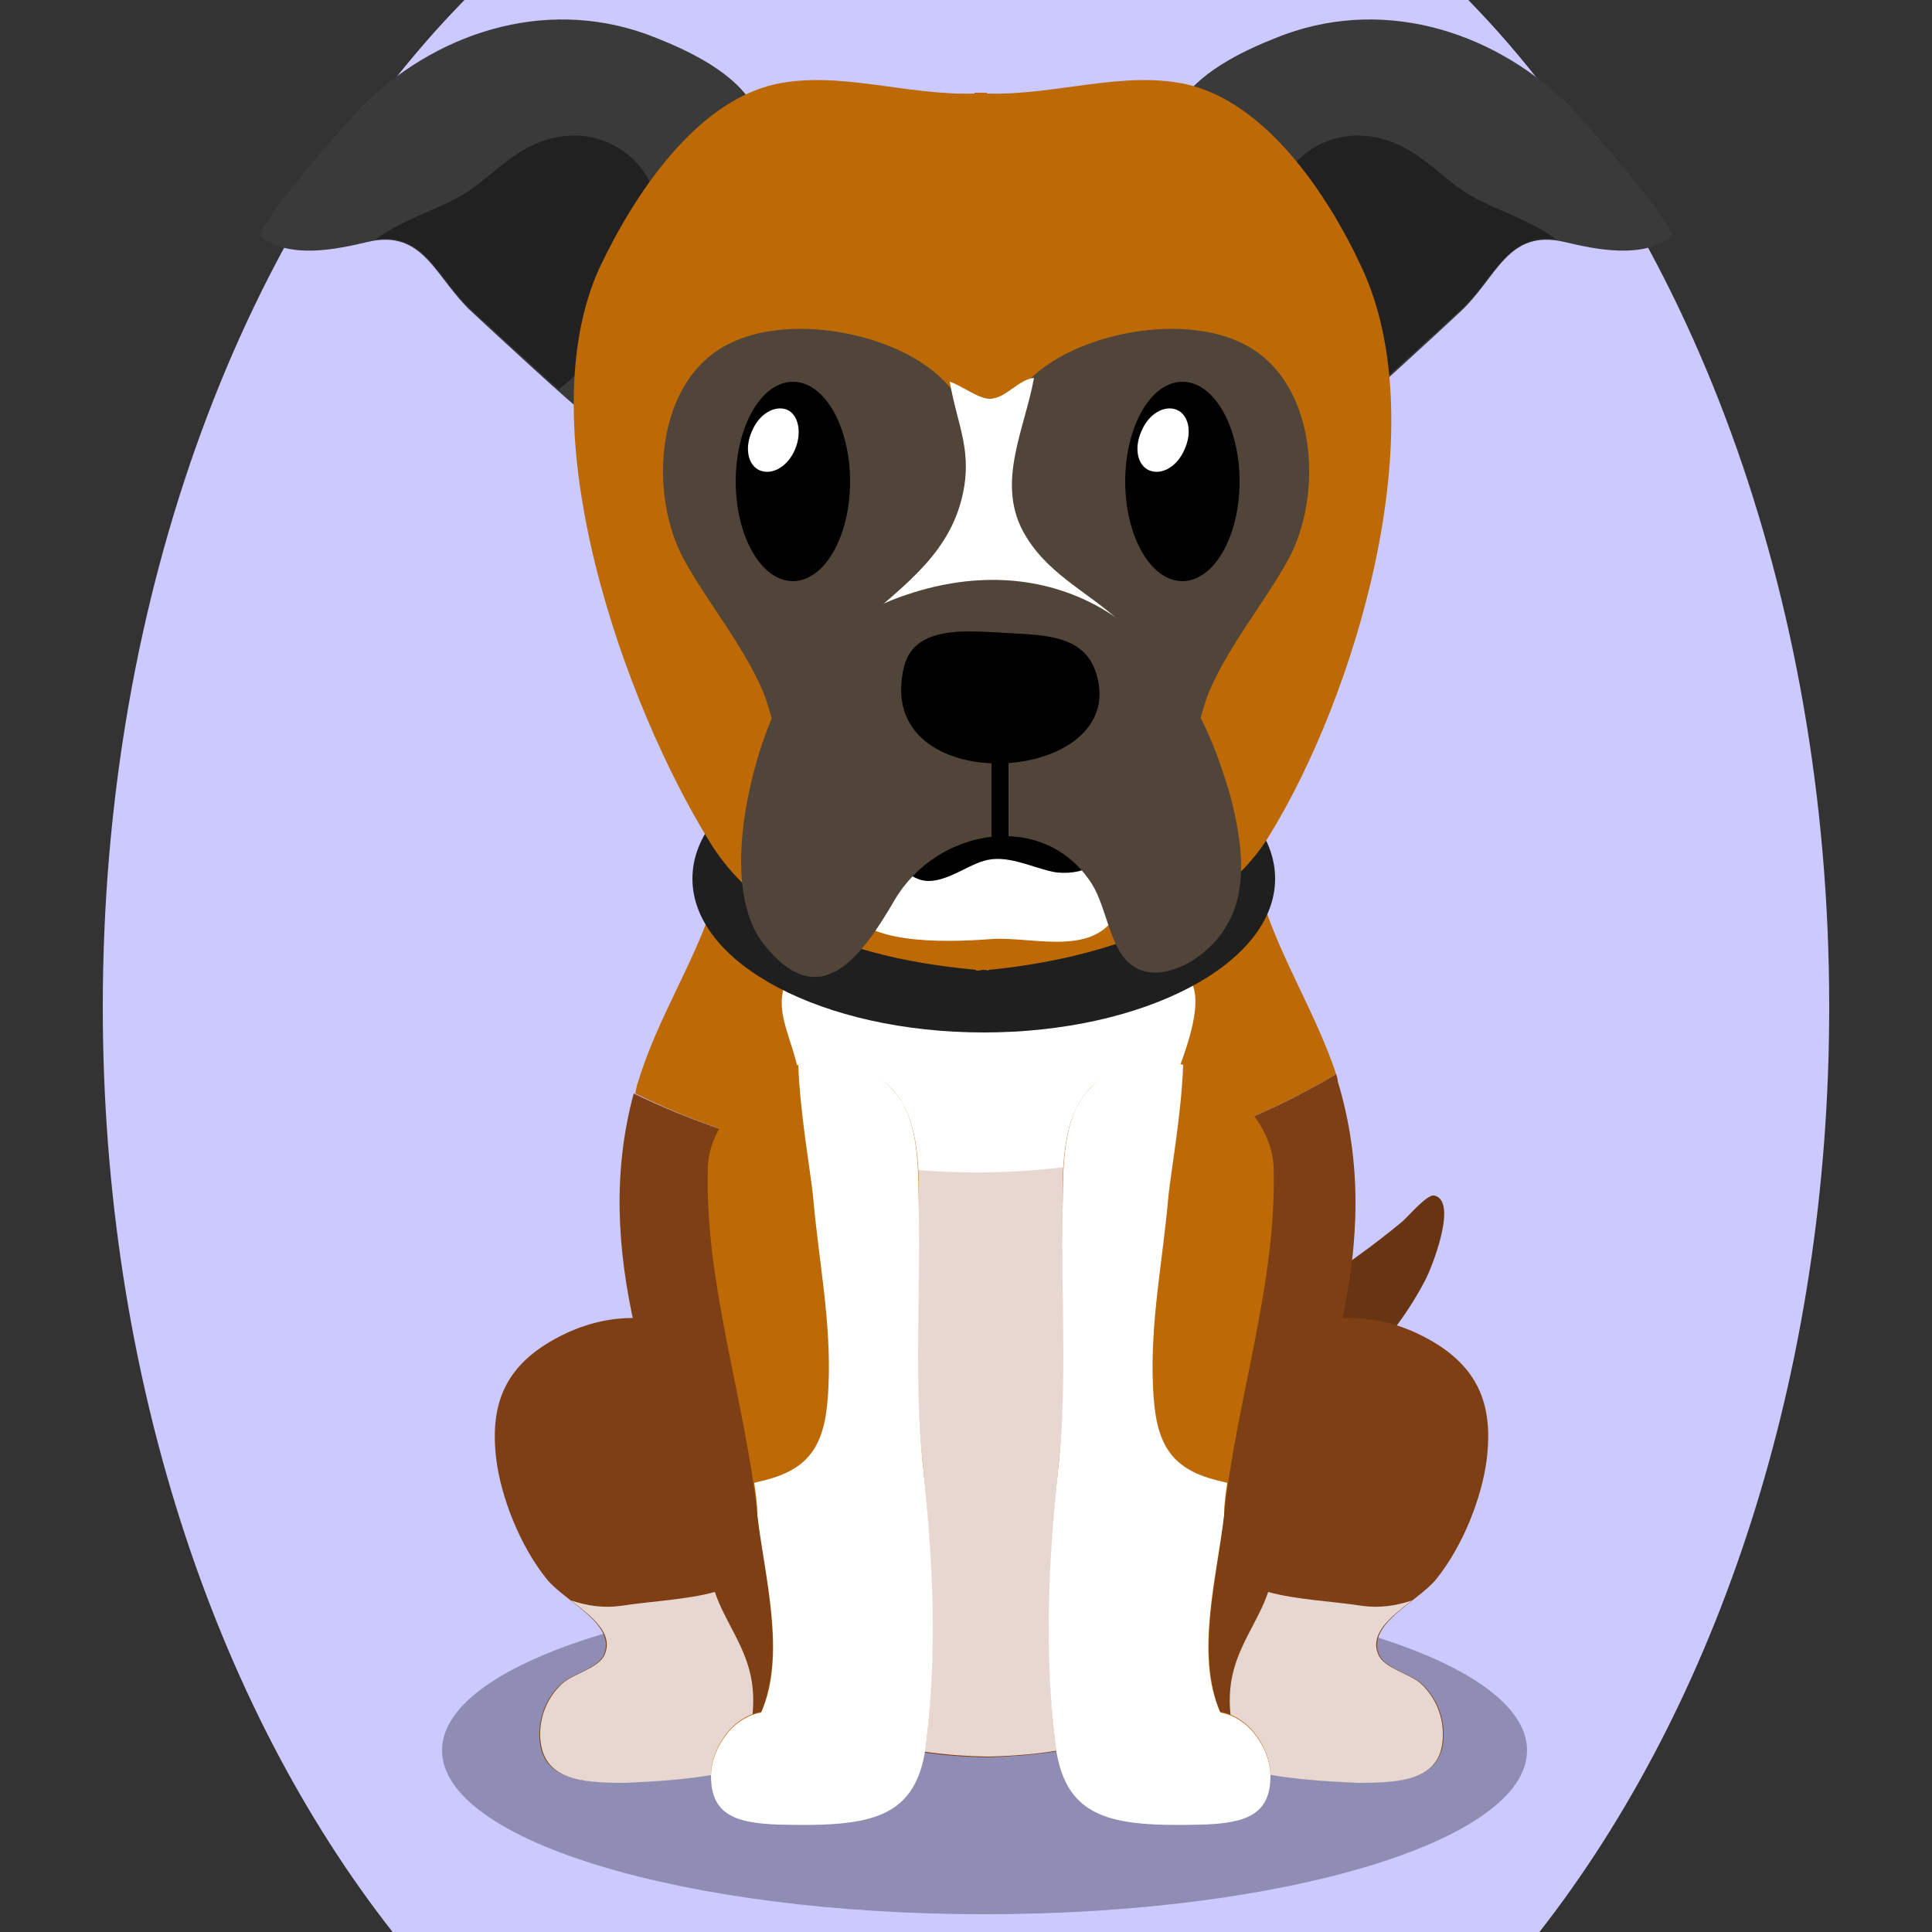 <!--?xml version="1.0" encoding="utf-8"?-->
<!-- Generator: Adobe Illustrator 25.0.1, SVG Export Plug-In . SVG Version: 6.00 Build 0)  -->
<svg version="1.1" id="Ebene_1" xmlns="http://www.w3.org/2000/svg" xmlns:xlink="http://www.w3.org/1999/xlink" x="0px" y="0px" viewBox="0 0 250 250" style="enable-background:new 0 0 250 250;" xml:space="preserve">
<rect x="0" y="0" width="250" height="250" fill="#333333" stroke="none"/>
<style type="text/css">
	.st0{opacity:0.3;}
	.st1{fill:#693411;}
	.st2{fill:#7f3f15;}
	.st3{fill:#E8D7D1;}
	.st4{fill:#BC6906;}
	.st5{fill:#FFFFFF;}
	.st6{fill:#1F1F1F;}
	.st7{fill:#3A3A3A;}
	.st8{fill:#212121;}
	.st9{fill:#514539;}

.bgel{fill:#CCC9FF;}</style>
<path class="bgel" d="M236.7,130.3c0,47.6-14.5,90.3-37.5,119.7H50.8c-23-29.3-37.5-72.1-37.5-119.7C13.3,76.6,31.7,29,60.1,0h129.9
	C218.3,29,236.7,76.6,236.7,130.3z"></path>
<g>
	<g>
		<path class="st0" d="M197.6,226.5c0,11.7-31.4,21.2-70.2,21.2c-38.8,0-70.2-9.5-70.2-21.2c0-11.7,31.4-21.2,70.2-21.2
			C166.2,205.3,197.6,214.8,197.6,226.5z"></path>
		<g>
			<g>
				<g>
					<g>
						<path class="st1" d="M174.4,178.6c-2.9,3-4.5,6.8-7.7,9.7c-5.9,5.4-17.9,13.8-20.4,4.3c0-0.1,0-0.2-0.1-0.3
							c-1.6-6.6,4.8-12.3,10.2-16.2c6.5-4.7,13.1-9,19.6-13.8c1.8-1.3,3.6-2.7,5.3-4.1c0.8-0.6,3.3-3.7,4.3-3.5
							c3.1,0.7-0.3,9.3-1.2,11c-2.4,4.6-5.7,8.8-9.5,12.3C174.8,178.3,174.6,178.5,174.4,178.6z"></path>
					</g>
				</g>
			</g>
		</g>
		<g>
			<path class="st2" d="M115.2,205.2c-0.5-7.6-3.8-15.4-9.7-21.5c-7.9-8.2-19.2-17.2-32.2-11.2c-8.1,3.8-9.9,9.2-9.1,16.2
				c0.6,5,3.1,11.4,6.6,15.7c2.4,2.9,9.1,5.8,7.3,9.8c-0.8,1.7-4.1,2.4-5.5,3.7c-2,1.9-2.9,4.4-2.8,6.9c0.2,5.4,5.2,5.9,10.9,5.8
				c8.8-0.2,17.5-1.3,24.8-5.5C115,219.7,115.9,214.3,115.2,205.2z"></path>
			<path class="st3" d="M69.9,224.8c-0.1-2.5,0.8-5,2.8-6.9c1.4-1.3,4.7-2,5.5-3.7c1.3-2.8-1.6-5-4.3-7.1c0,0,0,0,0,0
				c2.1,0.7,4.2,1,6.4,0.7c3.9-0.6,8.6-0.8,12.2-1.8c1.3,3.9,4.1,7.1,4.8,11.7c0.6,4.2-0.4,8.2-2.7,11.5c-4.5,1-9.1,1.3-13.8,1.5
				C75.1,230.7,70.2,230.3,69.9,224.8z"></path>
		</g>
		<path class="st2" d="M141.4,205.2c0.5-7.6,3.8-15.4,9.7-21.5c7.9-8.2,19.2-17.2,32.2-11.2c8.1,3.8,9.9,9.2,9.1,16.2
			c-0.6,5-3.1,11.4-6.6,15.7c-2.4,2.9-9.1,5.8-7.3,9.8c0.8,1.7,4.1,2.4,5.5,3.7c2,1.9,2.9,4.4,2.8,6.9c-0.2,5.4-5.2,5.9-10.9,5.8
			c-8.8-0.2-17.5-1.3-24.8-5.5C141.6,219.7,140.8,214.3,141.4,205.2z"></path>
		<path class="st3" d="M186.7,224.8c0.1-2.5-0.8-5-2.8-6.9c-1.4-1.3-4.7-2-5.5-3.7c-1.3-2.8,1.6-5,4.3-7.1c0,0,0,0,0,0
			c-2.1,0.7-4.2,1-6.4,0.7c-3.9-0.6-8.6-0.8-12.2-1.8c-1.3,3.9-4.1,7.1-4.8,11.7c-0.6,4.2,0.4,8.2,2.7,11.5c4.5,1,9.1,1.3,13.8,1.5
			C181.5,230.7,186.5,230.3,186.7,224.8z"></path>
		<g>
			<path class="st4" d="M172.9,139c-2.6-7.8-7-14.6-9.5-22.4c-3.1-9.7,1-19.8-2.1-29.4c-2.7-8.4-12.3-13.4-20.6-17.2
				c-4.3-1.9-8.6-3.1-12.8-3.6v0c0,0,0,0,0,0c0,0,0,0,0,0v0c-4.2,0.5-8.5,1.6-12.8,3.6c-8.3,3.8-17.9,8.8-20.6,17.2
				c-3.1,9.6,1,19.7-2.1,29.4c-2.6,8.1-7.3,15.1-9.8,23.3c-0.2,0.5-0.3,1.1-0.4,1.6C94.5,147.6,133,162.6,172.9,139z"></path>
			<path class="st2" d="M172.9,139c-39.8,23.6-78.3,8.6-90.9,2.5c-5.6,20.8,2.9,39.6,8.9,59.6c3,10,9.8,19,20.8,23.6
				c4.6,1.9,10.3,2.6,16.1,2.7v0c0,0,0,0,0,0c0,0,0,0,0,0v0c5.8-0.2,11.5-0.8,16.1-2.7c11-4.6,17.8-13.5,20.8-23.6
				c6.2-20.5,14.9-39.7,8.4-61.2C173.1,139.6,173,139.3,172.9,139z"></path>
			<path class="st5" d="M142.1,224.7c10.1-6.8,4.8-24.7,5.2-35.1c0.6-13.4-1.3-27,1.2-40.3c1.2-6.8,14.3-27.3-1.7-23.9
				c-8,1.7-16.1,2.1-24.2,1.1c-5-0.6-16.1-5.8-19.5-1.7c-3.7,4.5-1.2,8,0,12.9c2,8.2,5.6,21.3,6,29.8c0.5,9.4-0.2,18.8-1.1,28
				c-0.8,8.1-3.5,19.2,1,26.7"></path>
			<path class="st3" d="M148.6,149c-15.6,3.9-30.1,3.1-41.8,0.7c1.2,5.9,2.1,11.8,2.4,17.8c0.5,9.4-0.2,18.8-1.1,28
				c-0.8,8.1-3.5,19.2,1,26.7c0.4,0.7,0.9,1.2,1.4,1.8c0.4,0.2,0.8,0.4,1.3,0.6c4.6,1.9,10.3,2.6,16.1,2.7v0c0,0,0,0,0,0
				c0,0,0,0,0,0v0c4.2-0.1,8.3-0.5,12-1.4c0.8-0.4,1.5-0.8,2.2-1.2c10.1-6.8,4.8-24.7,5.2-35.1c0.6-13.4-1.3-27,1.2-40.3
				C148.5,149.3,148.5,149.2,148.6,149z"></path>
		</g>
		<g>
			<g>
				<g>
					<path class="st4" d="M140.9,141c9-9.5,23.5,0.9,23.9,9.9c0.5,14.9-4.8,30.2-6.4,45c-0.8,7.9-3.7,18.1-0.5,25.6
						c4,0.7,6.5,5,6.5,8.2c-0.1,5.1-3.3,6.2-8.7,6.3c-12,0.4-18.1-0.6-19.2-10.9c-1.3-12-0.7-23.7,0.5-35.8
						c1.2-10.9,0.4-21.8,0.5-32.6C137.5,152.3,137.2,144.9,140.9,141z"></path>
				</g>
			</g>
			<path class="st5" d="M158.8,191.9c-0.2-0.1-0.4-0.1-0.7-0.2c-6.8-1.5-8.6-5-8.9-12.2c-0.4-8.5,1.3-16.5,2-24.8
				c0.3-2.9,1.7-10.8,1.9-16.9c-4.3-1.6-8.4-0.9-12.2,3.2c-3.7,3.8-3.3,11.3-3.4,15.8c-0.2,10.9,0.6,21.8-0.5,32.6
				c-1.3,12-1.9,23.8-0.5,35.8c1.1,10.3,7.2,11.2,19.2,10.9c5.4-0.2,8.7-1.2,8.7-6.3c0-3.2-2.5-7.5-6.5-8.2
				c-3.3-7.5-0.4-17.7,0.5-25.6C158.4,194.6,158.6,193.3,158.8,191.9z"></path>
		</g>
		<g>
			<g>
				<g>
					<path class="st4" d="M115.5,141c-9-9.5-23.5,0.9-23.9,9.9c-0.5,14.9,4.8,30.2,6.4,45c0.9,7.9,3.7,18.1,0.5,25.6
						c-4,0.7-6.5,5-6.5,8.2c0.1,5.1,3.3,6.2,8.7,6.3c12,0.4,18.1-0.6,19.2-10.9c1.3-12,0.7-23.7-0.5-35.8
						c-1.2-10.9-0.4-21.8-0.5-32.6C118.9,152.3,119.2,144.9,115.5,141z"></path>
				</g>
			</g>
			<path class="st5" d="M97.6,191.9c0.2-0.1,0.4-0.1,0.7-0.2c6.8-1.5,8.6-5,8.9-12.2c0.4-8.5-1.3-16.5-2-24.8
				c-0.3-2.9-1.7-10.8-1.9-16.9c4.3-1.6,8.4-0.9,12.2,3.2c3.7,3.8,3.3,11.3,3.4,15.8c0.2,10.9-0.6,21.8,0.5,32.6
				c1.3,12,1.9,23.8,0.5,35.8c-1.1,10.3-7.2,11.2-19.2,10.9c-5.4-0.2-8.7-1.2-8.7-6.3c0-3.2,2.5-7.5,6.5-8.2
				c3.3-7.5,0.4-17.7-0.5-25.6C98,194.6,97.8,193.3,97.6,191.9z"></path>
		</g>
		<g>
			<path class="st6" d="M165,113.7c0,11-16.9,19.9-37.7,19.9c-20.8,0-37.7-8.9-37.7-19.9c0-11,16.9-19.9,37.7-19.9
				C148.1,93.8,165,102.7,165,113.7z"></path>
			<g>
				<path class="st7" d="M172.2,46.7c-2.5-5.8-4.8-11.7-8.7-17.5c-2.9-4.3-8-6.7-10.7-10.7c-2.2-3.2-2-1.4-0.4-4.6
					c2.3-4.4,8.4-7.3,12.7-9c13.3-5.4,27.6-1.2,37.6,8.4c1.6,1.5,14.8,16.5,13.5,17.4c-3.8,2.8-9.6,1.6-13.8,0.6
					c-7.4-1.7-8.7,4.7-13.5,9.1c-1.6,1.5-13.8,12.8-13.9,12.5C174,50.8,173.1,48.7,172.2,46.7z"></path>
				<path class="st8" d="M201.4,31c-3-2.3-7.1-3.6-10-5.1c-3.7-1.8-6.1-4.9-9.7-6.8c-8.4-4.5-17.6,1.2-17.1,11
					c0,0.3,0.1,0.6,0.1,0.9c2.6,4.3,4.5,8.6,6.3,12.8c2.1,2.5,4.5,4.8,6.7,6.6c3.7-3.3,10.1-9.2,11.2-10.2
					C193.4,36.1,194.9,30.1,201.4,31z"></path>
				<path class="st7" d="M77.8,46.7c2.5-5.8,4.8-11.7,8.7-17.5c2.9-4.3,8-6.7,10.7-10.7c2.2-3.2,2-1.4,0.4-4.6
					c-2.3-4.4-8.4-7.3-12.7-9c-13.3-5.4-27.6-1.2-37.6,8.4c-1.6,1.5-14.8,16.5-13.5,17.4c3.8,2.8,9.6,1.6,13.8,0.6
					c7.3-1.7,8.7,4.7,13.5,9.1c1.6,1.5,13.8,12.8,13.9,12.5C76,50.8,76.9,48.7,77.8,46.7z"></path>
				<path class="st8" d="M48.6,31c3-2.3,7.1-3.6,10-5.1c3.7-1.8,6.1-4.9,9.7-6.8c8.4-4.5,17.6,1.2,17.1,11c0,0.3-0.1,0.6-0.1,0.9
					c-2.6,4.3-4.5,8.6-6.3,12.8c-2.1,2.5-4.5,4.8-6.7,6.6c-3.7-3.3-10.1-9.2-11.2-10.2C56.6,36.1,55.1,30.1,48.6,31z"></path>
				<path class="st4" d="M176.2,34.6c-4.5-9.7-12.5-21.4-22.7-23.7c-8.2-1.8-17.1,1.5-25.8,1.2V12c-0.3,0-0.5,0-0.8,0
					c-0.3,0-0.5,0-0.8,0v0.1c-8.7,0.3-17.6-3-25.8-1.2c-10.2,2.3-18.1,14-22.7,23.7C68,55.5,80.9,91.4,92,109.2
					c7.3,11.7,21.7,15.1,34.3,16.3v0.1c0.3,0,0.5,0,0.8-0.1c0.3,0,0.5,0,0.8,0.1v-0.1c12.6-1.2,29.1-5.6,36.3-17.3
					C175.2,90.4,186,55.5,176.2,34.6z"></path>
				<path class="st9" d="M124.3,81c2.2-11.2,6.8-26-4.8-33.9c-6.5-4.4-17.8-6.2-25-2.7c-9.8,4.7-10.6,19.6-6,28
					c3.2,5.8,7.5,10.8,10.2,17c2.1,4.9,2.9,16.3,9.4,17.1C120.6,108.2,122.7,89.2,124.3,81z"></path>
				<path class="st9" d="M130.9,81c-2.2-11.2-6.8-26,4.8-33.9c6.5-4.4,17.8-6.2,25-2.7c9.8,4.7,10.6,19.6,6,28
					c-3.2,5.8-7.5,10.8-10.2,17c-2.1,4.9-2.9,16.3-9.4,17.1C134.6,108.2,132.5,89.2,130.9,81z"></path>
				<path class="st5" d="M150.6,90c-0.9-0.3-4.1-8.2-5.8-9.7c-4.3-3.9-9.6-6.2-12.5-11.7c-3.3-6.4,0.3-13.1,1.5-19.7
					c-2,0.2-3.6,2.6-5.6,2.7c-1.5,0.1-3.7-1.7-5.3-2.2c1,5.8,3.1,9.1,1.5,15.3c-2,7.7-8.4,11.7-13.9,16.8c-2.6,2.4-10.8,10-3,11.3
					c2.2,0.3,9-3.2,11.6-3.9c3.7-0.9,7.3-1.8,11.1-2C137.2,86.5,144.1,87.6,150.6,90z"></path>
				<g>
					<path class="st5" d="M131.2,104c-5.9-1.2-26.3,3.6-21.1,13.9c2.4,4.7,14.3,3.9,18.4,3.6c5.6-0.3,14.1,2.7,16.6-4.6
						C147.5,110.2,136.4,105.1,131.2,104z"></path>
					<path d="M140,108.9c-6.2-3.4-14.1-2.6-20.6-0.4c-2.5,0.9-3.9,3.9-0.7,5.2c2.8,1.2,6.1-1.6,8.6-2.3c2.9-0.9,6.1,0.8,8.9,1.4
						C139.5,113.5,144.9,111.6,140,108.9z"></path>
					<path class="st9" d="M159.5,104.2c-0.4-1.8-1-3.5-1.5-5c-7.2-21.2-24.4-28.5-42.2-21.7c-6.3,2.4-12.9,8.3-16,15.6
						c-3.1,7.4-6.4,21.9-1.1,28.9c7.4,9.6,12.9,1.6,17.1-5.6c5.6-9.4,19.4-11.6,25.5-2c2,3.2,2.3,8.6,5.3,10.6
						c3.8,2.6,9.9-1.2,12.1-5.2C161.4,115.4,160.8,109.5,159.5,104.2z"></path>
					<path d="M141.9,87.3c4.3,14.5-29.3,16.5-24.9-1.1c1.4-5.5,8.7-4.5,13.2-4.3C135.1,82.2,140.4,82.1,141.9,87.3z"></path>
					<g>
						<path d="M95.2,62.3c0,7.1,3.3,12.9,7.4,12.9c4.1,0,7.4-5.8,7.4-12.9c0-7.1-3.3-12.9-7.4-12.9C98.5,49.4,95.2,55.2,95.2,62.3z"></path>
						<path class="st5" d="M102.9,58.1c-0.9,2.2-2.9,3.4-4.5,2.8c-1.6-0.6-2.1-2.9-1.1-5.1c0.9-2.2,2.9-3.4,4.5-2.8
							C103.3,53.6,103.8,55.9,102.9,58.1z"></path>
					</g>
					<g>
						<path d="M145.6,62.3c0,7.1,3.3,12.9,7.4,12.9c4.1,0,7.4-5.8,7.4-12.9c0-7.1-3.3-12.9-7.4-12.9
							C148.9,49.4,145.6,55.2,145.6,62.3z"></path>
						<path class="st5" d="M153.3,58.1c-0.9,2.2-2.9,3.4-4.5,2.8c-1.6-0.6-2.1-2.9-1.1-5.1c0.9-2.2,2.9-3.4,4.5-2.8
							C153.8,53.6,154.3,55.9,153.3,58.1z"></path>
					</g>
					<path d="M129.4,110.8c-0.6,0-1.1-0.5-1.1-1.1V96.2c0-0.6,0.5-1.1,1.1-1.1s1.1,0.5,1.1,1.1v13.5
						C130.5,110.3,130,110.8,129.4,110.8z"></path>
				</g>
			</g>
		</g>
	</g>
</g>
</svg>

